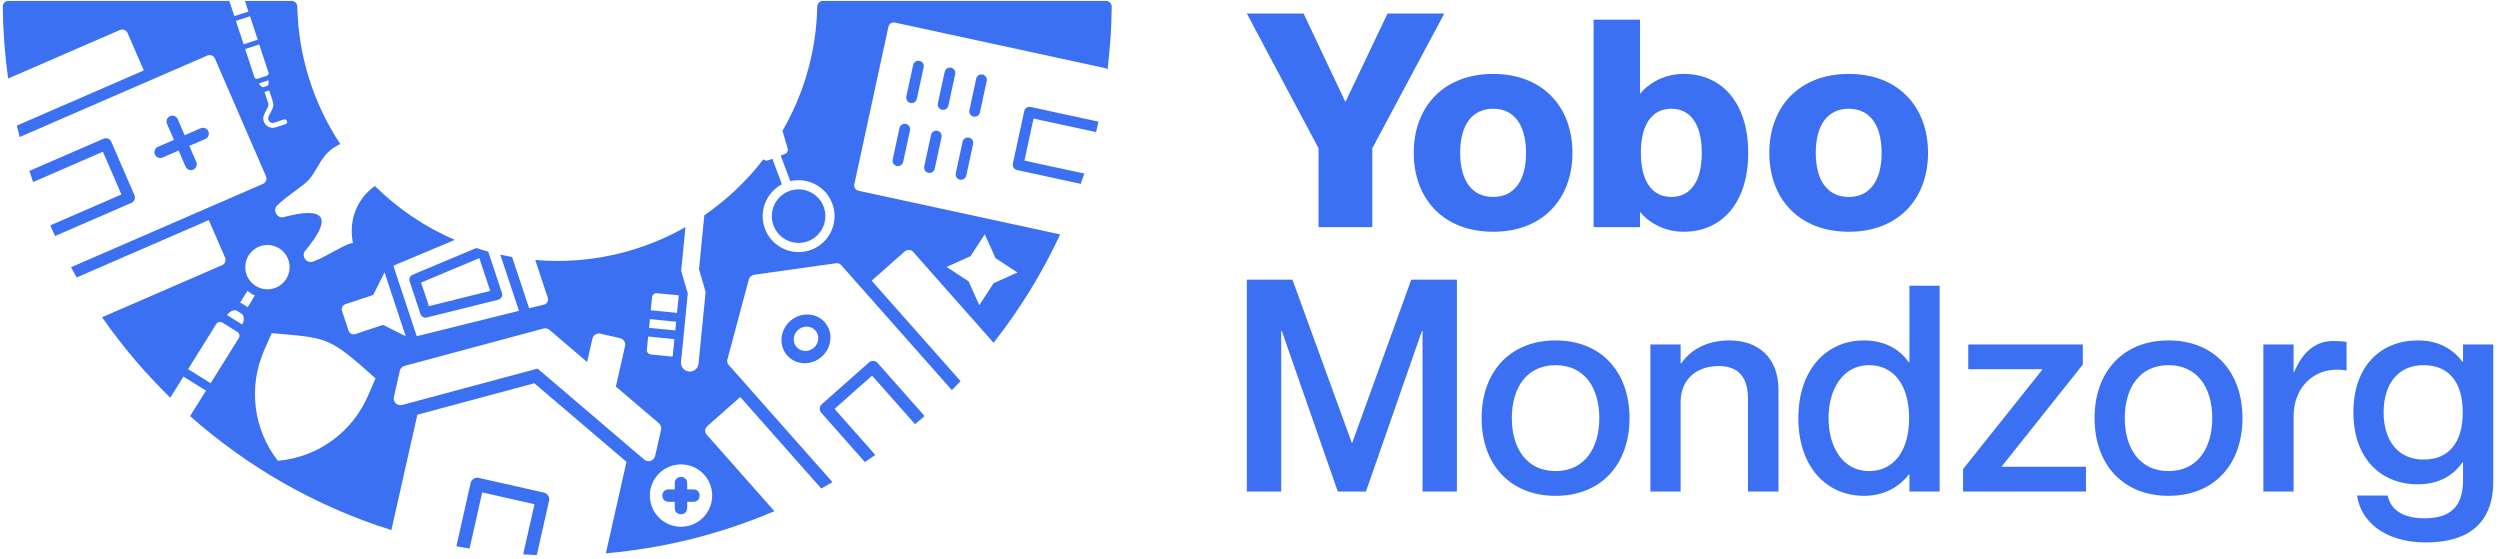 <svg xmlns="http://www.w3.org/2000/svg" width="304" height="68" viewBox="0 0 304 68" fill="none"><path fill-rule="evenodd" clip-rule="evenodd" d="M27.888 0.111L28.495 1.97L30.207 1.409L29.782 0.111H35.465C35.842 0.111 36.141 0.415 36.151 0.792C36.281 6.954 38.186 12.689 41.372 17.505C41.055 17.66 40.8 17.823 40.641 17.924C39.607 18.581 39.084 19.479 38.575 20.354C38.256 20.9 37.942 21.439 37.512 21.904C37.172 22.27 36.573 22.71 35.91 23.197C35.159 23.749 34.325 24.362 33.694 24.995C33.114 25.579 33.708 26.61 34.508 26.398C39.527 25.06 40.517 26.426 37.117 30.488C36.588 31.123 37.273 32.098 38.046 31.818C38.884 31.513 39.788 31.018 40.604 30.57C41.329 30.173 41.984 29.814 42.462 29.66C42.67 29.592 42.79 29.57 42.855 29.558C42.899 29.55 42.918 29.547 42.923 29.537C42.927 29.529 42.922 29.517 42.914 29.495C42.901 29.461 42.879 29.404 42.867 29.301L42.812 28.809V28.818C42.543 26.361 43.598 24.018 45.584 22.621C48.371 25.368 51.665 27.603 55.31 29.171L47.836 32.305L47.831 32.31L50.679 40.885L63.105 37.798L60.838 30.965C61.312 31.071 61.791 31.167 62.273 31.252L64.342 37.49L66.159 37.039C66.334 36.998 66.477 36.883 66.564 36.727C66.651 36.57 66.665 36.386 66.61 36.216L65.084 31.617C65.97 31.692 66.865 31.73 67.769 31.73C73.431 31.73 78.751 30.234 83.353 27.616L82.841 32.825C82.836 32.894 82.841 32.963 82.859 33.027L83.632 35.696L82.813 44.009C82.753 44.593 83.186 45.122 83.775 45.177C84.359 45.237 84.888 44.805 84.943 44.216L85.794 35.599C85.799 35.53 85.794 35.461 85.776 35.397H85.771L84.998 32.728L85.644 26.179C88.38 24.297 90.805 21.996 92.828 19.37C92.977 19.514 93.201 19.57 93.403 19.493L93.914 19.3L95.078 22.41C93.155 23.417 92.235 25.731 93.017 27.815C93.864 30.074 96.389 31.224 98.648 30.378H98.643C100.902 29.531 102.052 27.006 101.206 24.747C100.424 22.663 98.211 21.522 96.099 22.028L94.935 18.918L95.446 18.725C95.713 18.623 95.86 18.329 95.782 18.058L95.148 15.911C97.736 11.444 99.263 6.288 99.379 0.792C99.384 0.415 99.688 0.111 100.065 0.111H134.49C134.876 0.111 135.185 0.429 135.185 0.811C135.159 3.387 134.987 5.929 134.679 8.429C134.597 8.356 134.495 8.302 134.379 8.277L108.815 2.743C108.461 2.664 108.115 2.89 108.037 3.244L108.033 3.239L103.883 22.414C103.805 22.768 104.03 23.113 104.384 23.192L128.919 28.503C126.723 33.216 123.997 37.635 120.819 41.683L111.042 30.631C110.775 30.332 110.306 30.314 109.993 30.594L109.988 30.599L105.995 34.132L116.804 46.345C116.456 46.714 116.104 47.079 115.748 47.44L102.291 32.237C102.121 32.043 101.859 31.961 101.597 32.02L91.641 33.419L91.646 33.433C91.379 33.488 91.154 33.686 91.066 33.943L88.467 43.65C88.38 43.903 88.43 44.175 88.6 44.363L101.232 58.634C100.778 58.895 100.321 59.15 99.861 59.4L90.013 48.274L86.02 51.807C85.702 52.087 85.665 52.552 85.928 52.856L85.932 52.851L94.165 62.157C87.777 64.885 80.885 66.655 73.672 67.284L76.179 56.159L64.977 46.604L50.757 50.427H50.753L47.589 64.458C38.443 61.584 30.13 56.809 23.115 50.599L25.049 47.502L22.309 45.792L20.706 48.36C17.644 45.373 14.864 42.098 12.411 38.579L27 32.245C27.359 32.089 27.525 31.67 27.368 31.311H27.364L25.39 26.762L9.331 33.735C9.094 33.325 8.861 32.912 8.632 32.496L31.973 22.363C32.332 22.207 32.498 21.788 32.341 21.43V21.425L26.135 7.127C25.979 6.768 25.56 6.602 25.201 6.759L2.388 16.662C2.271 16.2 2.158 15.736 2.051 15.27L17.486 8.567L15.513 4.017C15.356 3.658 14.938 3.493 14.579 3.649L0.991 9.549C0.589 6.689 0.366 3.773 0.336 0.811C0.331 0.424 0.649 0.111 1.031 0.111H27.888ZM57.917 30.159C58.397 30.316 58.881 30.463 59.37 30.598L61.039 35.627C61.094 35.797 61.076 35.977 60.993 36.133C60.91 36.289 60.758 36.404 60.588 36.45L51.889 38.608C51.567 38.686 51.235 38.502 51.13 38.189L49.809 34.205C49.703 33.892 49.86 33.543 50.163 33.414L57.917 30.159ZM65.275 67.495L66.767 60.874C66.864 60.433 66.588 60 66.15 59.899L58.205 58.109C57.764 58.013 57.331 58.289 57.23 58.726L55.496 66.422C56.028 66.52 56.563 66.612 57.099 66.698L58.638 59.877L64.992 61.31L63.615 67.414C64.167 67.448 64.72 67.475 65.275 67.495ZM131.846 21.102C131.709 21.521 131.567 21.939 131.421 22.354L123.665 20.675C123.311 20.597 123.09 20.252 123.164 19.898L124.548 13.508C124.627 13.153 124.972 12.933 125.326 13.006L133.58 14.793C133.485 15.217 133.387 15.64 133.284 16.061L125.68 14.415L124.574 19.528L131.846 21.102ZM106.438 55.32C106.02 55.614 105.598 55.903 105.173 56.188L99.858 50.183C99.591 49.884 99.632 49.415 99.95 49.134L105.654 44.083C105.972 43.802 106.441 43.821 106.703 44.12L112.427 50.587C112.047 50.925 111.662 51.258 111.274 51.586L106.044 45.678L101.48 49.717L106.438 55.32ZM6.698 28.699L15.982 24.668C16.341 24.512 16.506 24.093 16.35 23.734L13.53 17.234C13.374 16.875 12.955 16.709 12.596 16.866L3.574 20.783C3.72 21.236 3.871 21.687 4.026 22.136L12.511 18.451L14.769 23.65L6.109 27.41C6.301 27.842 6.497 28.272 6.698 28.699ZM21.719 18.31L22.565 20.261C22.722 20.62 23.14 20.785 23.499 20.629C23.858 20.473 24.024 20.054 23.867 19.695L23.021 17.745L24.971 16.898C25.33 16.742 25.496 16.323 25.339 15.964C25.183 15.605 24.764 15.44 24.405 15.596L22.455 16.443L21.608 14.492C21.452 14.133 21.033 13.968 20.674 14.124C20.316 14.28 20.15 14.699 20.306 15.058L21.153 17.009L19.202 17.855C18.843 18.011 18.678 18.43 18.834 18.789C18.991 19.148 19.409 19.313 19.768 19.157L21.719 18.31ZM98.969 42.282C99.599 41.725 99.68 40.787 99.149 40.188C98.619 39.589 97.678 39.555 97.049 40.112C96.419 40.669 96.338 41.607 96.869 42.206C97.399 42.806 98.34 42.84 98.969 42.282ZM99.922 43.37C98.662 44.483 96.78 44.419 95.722 43.222C94.664 42.026 94.829 40.149 96.085 39.036C97.341 37.923 99.228 37.987 100.286 39.183C101.344 40.379 101.178 42.256 99.922 43.37ZM118.328 17.51L117.5 21.347C117.422 21.701 117.077 21.922 116.723 21.848C116.369 21.775 116.148 21.425 116.221 21.071L117.05 17.234C117.128 16.88 117.473 16.659 117.827 16.733C118.181 16.806 118.402 17.156 118.328 17.51ZM114.492 16.677L113.664 20.514C113.585 20.868 113.24 21.089 112.886 21.016C112.532 20.937 112.311 20.592 112.385 20.238L113.213 16.401C113.291 16.047 113.636 15.826 113.99 15.9C114.344 15.973 114.565 16.323 114.492 16.677ZM110.655 15.849L109.827 19.686C109.749 20.04 109.404 20.261 109.049 20.188C108.695 20.109 108.474 19.764 108.548 19.41L109.376 15.573C109.454 15.219 109.799 14.998 110.153 15.072C110.508 15.145 110.729 15.495 110.655 15.849ZM119.985 9.841L119.157 13.678C119.078 14.032 118.733 14.253 118.379 14.179C118.025 14.106 117.804 13.756 117.878 13.402L118.706 9.565C118.784 9.211 119.129 8.99 119.483 9.064C119.837 9.137 120.058 9.487 119.985 9.841ZM116.152 9.008L115.324 12.845C115.246 13.199 114.901 13.42 114.547 13.347C114.193 13.273 113.972 12.923 114.045 12.569L114.874 8.732C114.952 8.378 115.297 8.157 115.651 8.231C116.005 8.305 116.226 8.654 116.152 9.008ZM112.316 8.18L111.488 12.017C111.409 12.371 111.064 12.592 110.71 12.518C110.356 12.445 110.135 12.095 110.209 11.741L111.037 7.904C111.115 7.55 111.46 7.329 111.814 7.403C112.168 7.476 112.389 7.826 112.316 8.18ZM26.297 39.399C26.453 39.146 26.789 39.068 27.042 39.229V39.224L28.869 40.365C29.122 40.522 29.2 40.858 29.039 41.111L25.616 46.599L22.874 44.888L26.297 39.399ZM30.092 35.364L29.204 36.791C29.407 36.878 30.032 37.287 30.115 37.356L31.003 35.93C30.704 35.811 30.341 35.585 30.092 35.364ZM30.235 31.058C31.021 29.793 32.687 29.411 33.947 30.198C35.212 30.985 35.594 32.65 34.807 33.911C34.021 35.176 32.355 35.558 31.095 34.771C29.83 33.984 29.448 32.319 30.235 31.058ZM28.831 37.803C28.445 37.563 27.852 37.927 27.617 38.318L29.443 39.459C29.632 39.169 29.687 38.81 29.609 38.479C29.552 38.241 29.41 38.155 29.082 37.958L29.081 37.957L29.081 37.957C29.009 37.914 28.927 37.864 28.836 37.807L28.831 37.803ZM74.887 47.008L80.122 51.462L80.117 51.466C80.347 51.664 80.449 51.972 80.384 52.267L79.666 55.446C79.602 55.722 79.4 55.952 79.128 56.039C78.986 56.09 78.834 56.094 78.691 56.062C78.562 56.035 78.443 55.975 78.342 55.887L65.368 44.819L48.899 49.244C48.627 49.318 48.333 49.244 48.126 49.046C47.919 48.849 47.831 48.554 47.896 48.278L48.613 45.099C48.682 44.805 48.908 44.57 49.198 44.492L66.081 39.951C66.339 39.882 66.62 39.942 66.822 40.117L71.395 44.018L72.03 41.193C72.131 40.752 72.568 40.476 73.005 40.577L75.388 41.115C75.83 41.216 76.106 41.654 76.005 42.09L74.887 47.008ZM33.036 40.508L33.036 40.508H33.032L33.036 40.508ZM32.116 42.615L33.036 40.508C33.417 40.542 33.777 40.574 34.118 40.604C39.884 41.106 40.245 41.138 45.669 46.015L44.749 48.122C42.798 52.607 38.626 55.602 33.786 56.035C30.81 52.193 30.161 47.1 32.116 42.615ZM82.809 64.053C84.902 64.053 86.6 62.355 86.6 60.262C86.6 58.169 84.902 56.471 82.809 56.471C80.716 56.471 79.018 58.169 79.018 60.262C79.018 62.355 80.716 64.053 82.809 64.053ZM81.291 59.508H82.05V58.749C82.05 57.746 83.563 57.746 83.563 58.749V59.508H84.322C85.325 59.508 85.325 61.021 84.322 61.021H83.563V61.78C83.563 62.783 82.05 62.783 82.05 61.78V61.021H81.291C80.288 61.021 80.288 59.508 81.291 59.508ZM30.401 1.974L28.688 2.536L29.625 5.39L31.338 4.828L30.401 1.974ZM32.65 8.825C32.7 8.981 32.613 9.151 32.456 9.202V9.206L31.315 9.579C31.159 9.63 30.989 9.542 30.938 9.386L29.811 5.963L31.522 5.402L32.65 8.825ZM32.424 10.476C32.672 10.393 32.723 10.021 32.645 9.772L32.643 9.771L32.639 9.769C32.629 9.765 32.615 9.77 32.488 9.814C32.347 9.863 32.067 9.959 31.499 10.145C31.506 10.148 31.512 10.164 31.521 10.188C31.552 10.269 31.621 10.447 31.863 10.568C31.985 10.629 32.072 10.598 32.279 10.526C32.321 10.511 32.369 10.494 32.424 10.476ZM34.711 15.1L33.519 15.491V15.486C32.917 15.684 32.268 15.357 32.07 14.755C31.911 14.281 32.096 13.929 32.397 13.353L32.397 13.353L32.398 13.352C32.453 13.245 32.514 13.131 32.576 13.006C32.699 12.764 32.656 12.636 32.387 11.846L32.387 11.846L32.386 11.845C32.324 11.662 32.249 11.444 32.162 11.18C32.231 11.166 32.645 11.042 32.733 10.991C32.81 11.228 32.879 11.432 32.939 11.611C33.163 12.274 33.264 12.577 33.233 12.865C33.207 13.106 33.087 13.337 32.867 13.761C32.808 13.875 32.742 14.002 32.668 14.147C32.447 14.584 32.871 15.076 33.331 14.92L34.522 14.529C34.899 14.409 35.088 14.975 34.711 15.1ZM123.725 33.134L121.057 31.395L119.75 28.492L118.011 31.155L115.108 32.462L117.777 34.206L119.083 37.108L120.822 34.44L123.725 33.134ZM78.927 39.867L79.032 38.804L82.223 39.119L82.118 40.181L78.927 39.867ZM79.289 36.133L79.132 37.729L82.325 38.042L82.537 35.912L79.878 35.65C79.583 35.622 79.321 35.839 79.293 36.128L79.289 36.133ZM79.137 43.103C78.848 43.075 78.631 42.813 78.659 42.519L78.815 40.922L82.008 41.235L81.796 43.365L79.137 43.103ZM59.608 35.374L52.156 37.228L51.203 34.362L58.288 31.39L59.608 35.374ZM45.374 35.871L41.988 36.993C41.653 37.104 41.473 37.467 41.584 37.798L42.389 40.223C42.499 40.559 42.862 40.738 43.194 40.627L46.58 39.505L49.335 40.885L46.759 33.115L45.379 35.871H45.374ZM100.157 25.138C99.527 23.459 97.645 22.603 95.966 23.233C94.287 23.863 93.431 25.745 94.061 27.424C94.692 29.103 96.573 29.959 98.252 29.329C99.931 28.698 100.787 26.817 100.157 25.138Z" fill="#3B70F2"></path><path d="M224.817 28.182C218.784 28.182 215.15 24.195 215.15 18.585C215.15 12.975 218.784 8.988 224.817 8.988C230.815 8.988 234.45 12.975 234.45 18.585C234.45 24.195 230.815 28.182 224.817 28.182ZM224.817 23.948C227.287 23.948 228.804 22.078 228.804 18.585C228.804 15.092 227.287 13.222 224.817 13.222C222.312 13.222 220.795 15.092 220.795 18.585C220.795 22.078 222.312 23.948 224.817 23.948Z" fill="#3B70F2"></path><path d="M204.715 8.988C209.513 8.988 212.583 12.657 212.583 18.585C212.583 24.512 209.513 28.182 204.715 28.182C202.104 28.182 200.199 26.77 199.493 25.818H199.423V27.617H193.777V2.39H199.423V11.352H199.493C200.199 10.399 202.104 8.988 204.715 8.988ZM203.233 23.948C205.526 23.948 206.938 22.113 206.938 18.585C206.938 15.057 205.526 13.222 203.233 13.222C200.94 13.222 199.528 15.057 199.528 18.585C199.528 22.113 200.94 23.948 203.233 23.948Z" fill="#3B70F2"></path><path d="M181.578 28.182C175.545 28.182 171.911 24.195 171.911 18.585C171.911 12.975 175.545 8.988 181.578 8.988C187.576 8.988 191.21 12.975 191.21 18.585C191.21 24.195 187.576 28.182 181.578 28.182ZM181.578 23.948C184.048 23.948 185.565 22.078 185.565 18.585C185.565 15.092 184.048 13.222 181.578 13.222C179.073 13.222 177.556 15.092 177.556 18.585C177.556 22.078 179.073 23.948 181.578 23.948Z" fill="#3B70F2"></path><path d="M151.614 1.645H158.516L163.565 12.324H163.638L168.723 1.645H175.625L166.871 18.027V27.617H160.332V18.027L151.614 1.645Z" fill="#3B70F2"></path><path d="M299.505 41.885H303.18V58.542C303.18 63.687 300.065 65.961 294.991 65.961C289.847 65.961 287.012 63.267 286.627 60.257H290.337C290.687 61.832 291.947 63.022 294.851 63.022C297.931 63.022 299.505 61.622 299.505 58.403V56.233H299.435C298.491 57.563 296.846 58.892 294.011 58.892C289.532 58.892 286.172 55.778 286.172 50.144C286.172 44.475 289.532 41.395 294.011 41.395C296.846 41.395 298.491 42.725 299.435 43.985H299.505V41.885ZM294.711 55.883C297.686 55.883 299.47 53.923 299.47 50.144C299.47 46.364 297.686 44.405 294.711 44.405C291.492 44.405 289.847 46.819 289.847 50.144C289.847 53.433 291.492 55.883 294.711 55.883Z" fill="#3B70F2"></path><path d="M283.729 41.465C284.359 41.465 284.814 41.5 285.339 41.57V45.035H285.269C281.734 44.44 278.9 46.819 278.9 50.634V59.768H275.225V41.885H278.9V45.245H278.97C279.914 43.005 281.384 41.465 283.729 41.465Z" fill="#3B70F2"></path><path d="M263.691 60.292C258.092 60.292 254.698 56.408 254.698 50.844C254.698 45.279 258.092 41.395 263.691 41.395C269.291 41.395 272.685 45.279 272.685 50.844C272.685 56.408 269.291 60.292 263.691 60.292ZM263.691 57.283C267.191 57.283 269.011 54.518 269.011 50.844C269.011 47.134 267.191 44.405 263.691 44.405C260.192 44.405 258.372 47.134 258.372 50.844C258.372 54.518 260.192 57.283 263.691 57.283Z" fill="#3B70F2"></path><path d="M238.71 57.038L248.334 44.964V44.894H239.34V41.885H253.268V44.334L243.435 56.688V56.758H253.653V59.767H238.71V57.038Z" fill="#3B70F2"></path><path d="M232.186 34.746H235.86V59.767H232.186V57.703H232.116C231.171 58.928 229.421 60.292 226.657 60.292C222.072 60.292 218.678 56.723 218.678 50.844C218.678 44.965 222.072 41.395 226.657 41.395C229.421 41.395 231.171 42.69 232.116 44.055H232.186V34.746ZM227.286 57.283C230.296 57.283 232.151 54.798 232.151 50.844C232.151 46.854 230.296 44.405 227.286 44.405C224.067 44.405 222.352 47.344 222.352 50.844C222.352 54.343 224.067 57.283 227.286 57.283Z" fill="#3B70F2"></path><path d="M210.313 41.395C213.638 41.395 216.262 43.32 216.262 47.414V59.767H212.553V48.464C212.553 46.049 211.538 44.51 209.018 44.51C206.184 44.51 204.364 46.224 204.364 48.884V59.767H200.689V41.885H204.364V44.195H204.434C205.379 42.795 207.233 41.395 210.313 41.395Z" fill="#3B70F2"></path><path d="M189.157 60.292C183.558 60.292 180.163 56.408 180.163 50.844C180.163 45.279 183.558 41.395 189.157 41.395C194.756 41.395 198.15 45.279 198.15 50.844C198.15 56.408 194.756 60.292 189.157 60.292ZM189.157 57.283C192.656 57.283 194.476 54.518 194.476 50.844C194.476 47.134 192.656 44.405 189.157 44.405C185.657 44.405 183.838 47.134 183.838 50.844C183.838 54.518 185.657 57.283 189.157 57.283Z" fill="#3B70F2"></path><path d="M151.614 59.767V34.006H157.162L164.368 53.822H164.44L171.61 34.006H177.159V59.767H172.979V40.239H172.907L166.098 59.767H162.675L155.865 40.239H155.793V59.767H151.614Z" fill="#3B70F2"></path></svg>